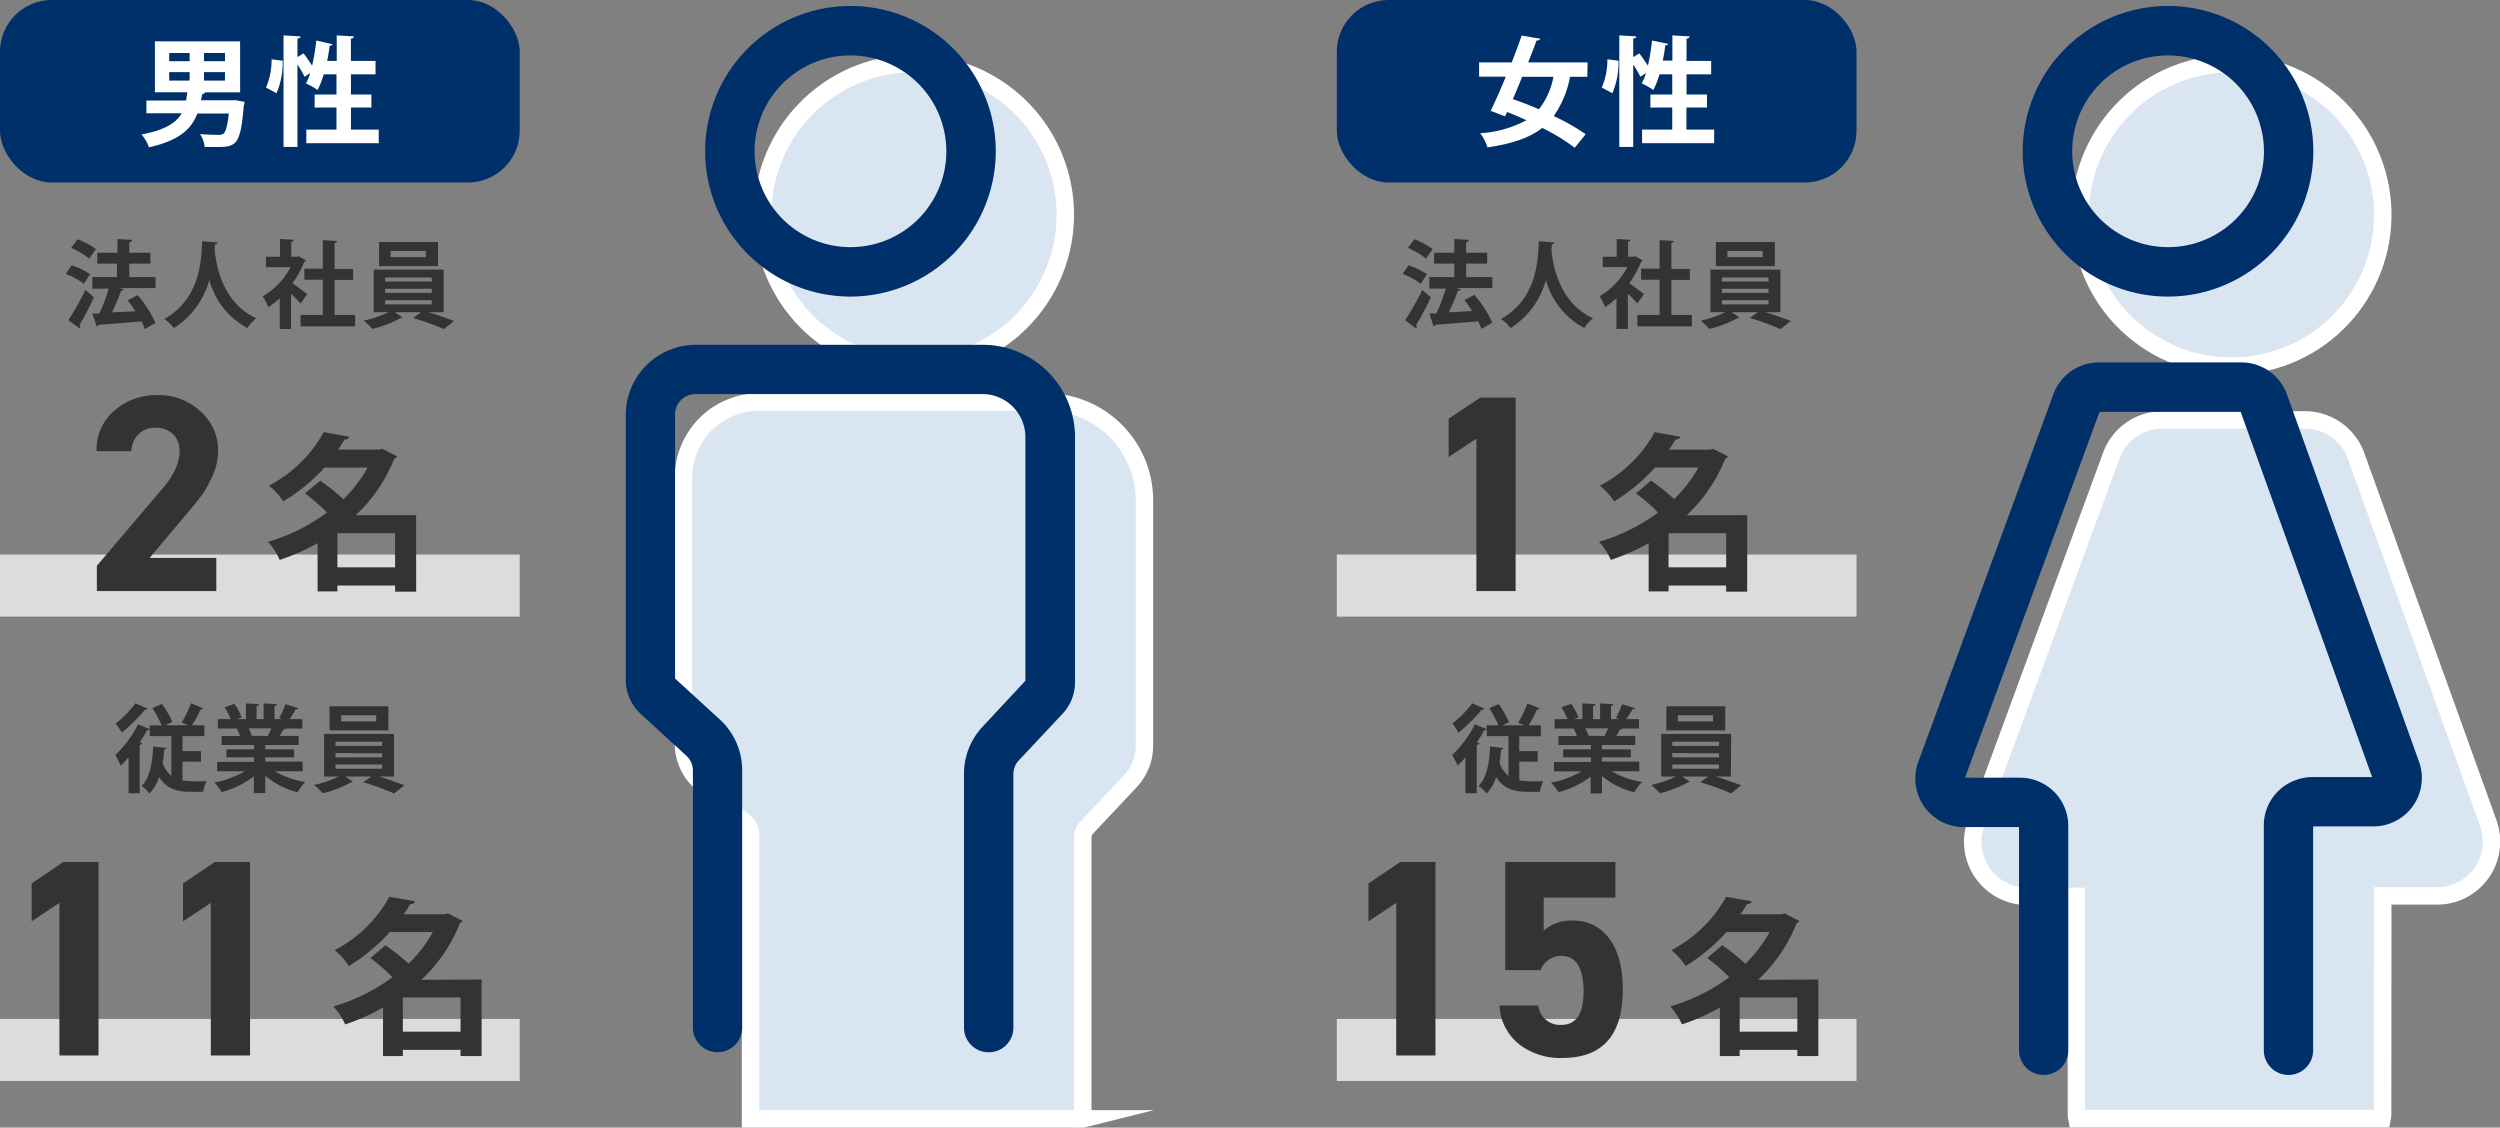 <svg xmlns="http://www.w3.org/2000/svg" viewBox="0 0 406.04 183.14"><rect x="0" y="0" width="406.04" height="183.14" fill="#808080" stroke="none"/><defs><style>.cls-1{fill:#dae5f2;stroke:#fff;stroke-miterlimit:10;stroke-width:2.83px;}.cls-2{fill:#00306a;}.cls-3{fill:#dbdcdc;}.cls-4{fill:#333;}.cls-5{fill:#fff;}</style></defs><g id="Layer_2" data-name="Layer 2"><g id="ガイド"><path class="cls-1" d="M387,145.51h8.83a8.82,8.82,0,0,0,8.31-11.81L382.67,74.06a8.85,8.85,0,0,0-8.32-5.86H351.12A8.85,8.85,0,0,0,342.91,74L321,133.58a8.53,8.53,0,0,0-.6,3,8.87,8.87,0,0,0,8.74,9h8.1v35.27a4.81,4.81,0,0,0,.09.85h49.56a4.81,4.81,0,0,0,.09-.85Z"/><circle class="cls-1" cx="362.43" cy="34.88" r="24.57" transform="translate(1.68 84.2) rotate(-13.28)"/><path class="cls-1" d="M124.07,31.68a24.58,24.58,0,1,0,21.17-21.17A24.61,24.61,0,0,0,124.07,31.68Z"/><path class="cls-1" d="M175.86,181.73V136a2.3,2.3,0,0,1,.65-1.59l7-7.45a8.47,8.47,0,0,0,2.37-5.92V81.28a16,16,0,0,0-15.92-16H123.2A12.34,12.34,0,0,0,111,77.59v43a8.45,8.45,0,0,0,2.89,6.51l7.24,6.65a2.26,2.26,0,0,1,.77,1.69v46.28h54Z"/><path class="cls-2" d="M138.13,48.17a23.6,23.6,0,1,1,23.6-23.6A23.63,23.63,0,0,1,138.13,48.17Zm0-39.17A15.57,15.57,0,1,0,153.7,24.57,15.59,15.59,0,0,0,138.13,9Z"/><path class="cls-2" d="M160.57,170.91a4,4,0,0,1-4-4V125.71a11.16,11.16,0,0,1,3.1-7.77l6.87-7.37V71a7,7,0,0,0-6.93-7H112.92a3.32,3.32,0,0,0-3.28,3.3V110.2l7.15,6.55a11.16,11.16,0,0,1,3.75,8.39V166.9a4,4,0,0,1-8,0V125.15a3.25,3.25,0,0,0-1.09-2.43l-7.23-6.63a7.53,7.53,0,0,1-2.58-5.78v-43A11.39,11.39,0,0,1,112.9,56h46.7a15,15,0,0,1,15,15v39.76a7.46,7.46,0,0,1-2.1,5.25l-7,7.46a3.23,3.23,0,0,0-.91,2.26v41.2A4,4,0,0,1,160.57,170.91Z"/><rect class="cls-2" width="84.41" height="29.64" rx="8.4"/><path class="cls-2" d="M371.68,174.59a4,4,0,0,1-4-4V134a7.82,7.82,0,0,1,2.35-5.53,8.06,8.06,0,0,1,5.6-2.26h9.64L363.92,66.89H341l-21.85,59.42h8.94a7.84,7.84,0,0,1,7.83,7.83v36.45a4,4,0,0,1-8,0V134.33h-9.08a7.87,7.87,0,0,1-7.23-10.71L333.51,64a7.88,7.88,0,0,1,7.31-5.14h23.23a7.85,7.85,0,0,1,7.39,5.21l21.45,59.64a7.86,7.86,0,0,1-4.76,10.05,7.68,7.68,0,0,1-2.64.46h-9.8v36.35A4,4,0,0,1,371.68,174.59Zm3.87-38.41h0v-2Z"/><path class="cls-2" d="M352.13,48.17a23.6,23.6,0,1,1,23.59-23.6A23.62,23.62,0,0,1,352.13,48.17Zm0-39.17A15.57,15.57,0,1,0,367.7,24.57,15.59,15.59,0,0,0,352.13,9Z"/><rect class="cls-3" y="90.07" width="84.41" height="10.08"/><path class="cls-4" d="M11.63,43.08a12.93,12.93,0,0,1,3,1.45l-1,1.57a11.49,11.49,0,0,0-2.95-1.61ZM11.11,52a47.48,47.48,0,0,0,2.76-4.91c1.34,1.15,1.37,1.17,1.39,1.18a46.33,46.33,0,0,1-2.35,4.51.48.48,0,0,1,.1.29.44.44,0,0,1-.09.27Zm1.47-13.14a12.73,12.73,0,0,1,3,1.59L14.49,42a12.6,12.6,0,0,0-2.93-1.74ZM25.26,45v1.79H19.44l.7.21a.48.48,0,0,1-.47.22,33.94,33.94,0,0,1-1.48,3.51L22,50.56c-.41-.62-.84-1.24-1.27-1.78l1.61-.85a17.89,17.89,0,0,1,2.92,4.52l-1.76,1A8.82,8.82,0,0,0,23,52.2c-2.57.22-5.21.42-7,.56a.33.33,0,0,1-.29.25L15,50.93l1.13,0a31.08,31.08,0,0,0,1.54-4.05H15V45h4V42.81H15.8V41.05h3.28V38.82l2.39.14c0,.17-.17.34-.47.39v1.7h3.43v1.76H21V45Z"/><path class="cls-4" d="M35.34,39.39c0,.16-.17.26-.42.3,0,.21-.05.49-.06.8.22,2.51,1.22,8.66,6.77,11.21a5.81,5.81,0,0,0-1.43,1.58A12.42,12.42,0,0,1,34,45.46a13.45,13.45,0,0,1-5.75,7.82,6.41,6.41,0,0,0-1.57-1.47c6.26-3.47,6-10.58,6.15-12.64Z"/><path class="cls-4" d="M49.69,42.3a.46.46,0,0,1-.27.24A15.24,15.24,0,0,1,47.5,46c.76.53,2,1.47,2.4,1.75L48.82,49.3a20.25,20.25,0,0,0-1.55-1.58v5.72H45.43v-5a12.68,12.68,0,0,1-1.86,1.45,7.6,7.6,0,0,0-.9-1.75,12,12,0,0,0,4.52-4.74h-4V41.7h2.28V38.82l2.26.12c0,.16-.14.25-.42.3V41.7h.91l.28-.08Zm4.66,8.85h3.33V53H48.82V51.15h3.61V45.43h-3V43.64h3V39l2.34.14c0,.15-.14.25-.42.29v4.25h3v1.79h-3Z"/><path class="cls-4" d="M72.06,50.71H69.59c1.46.44,3.06,1,4.14,1.43l-1.64,1.31a42.43,42.43,0,0,0-5-1.81l1.31-.93H64.13l1.24.84a.59.59,0,0,1-.31.11,18.55,18.55,0,0,1-4.57,1.76,12.94,12.94,0,0,0-1.41-1.34,17.81,17.81,0,0,0,4-1.37H60.69V43.79H72.06ZM71.14,39.3v3.92H61.57V39.3Zm-8.59,5.76v.67h7.57v-.67Zm0,1.84v.67h7.57V46.9Zm0,1.86v.68h7.57v-.68Zm6.61-7v-1H63.45v1Z"/><path class="cls-5" d="M38.37,16.29l1.34.25a1.85,1.85,0,0,1-.12.64c-.53,6.35-1.17,6.7-4.45,6.7-.56,0-1.23,0-1.9,0a4.56,4.56,0,0,0-.75-2.1c1.19.1,2.42.12,2.94.12a1.39,1.39,0,0,0,.88-.19c.35-.31.64-1.29.85-3.27H32.05c-.92,2.44-2.84,4.36-7.85,5.49A7.24,7.24,0,0,0,23,21.84c3.8-.73,5.61-1.88,6.51-3.44H23.78V16.33h6.43c.08-.42.15-.88.21-1.34H25.16V6.71H39V15H33.34a.68.68,0,0,1-.5.29c-.06.36-.14.71-.21,1h5.22ZM27.48,8.61V9.94H30.8V8.61Zm0,3.11v1.37H30.8V11.72Zm9.06-1.78V8.61H33.13V9.94Zm0,3.15V11.72H33.13v1.37Z"/><path class="cls-5" d="M43.21,14.22a11.51,11.51,0,0,0,.9-4.59l1.8.23a12.39,12.39,0,0,1-1,5.28ZM57,21.05h4.51v2.21H49.75V21.05h4.9V17.46H51.1V15.35h3.55V12.07H52.58a14.28,14.28,0,0,1-1,2.55,11.78,11.78,0,0,0-1.88-1.07,10.18,10.18,0,0,0,.69-1.69l-.92.61a18,18,0,0,0-1.16-2V23.86H46.05V5.75l2.76.16c0,.19-.17.31-.5.36v3l1-.6c.46.62,1,1.38,1.38,2a34.54,34.54,0,0,0,.68-4.09L54,7.18c0,.15-.19.24-.46.24-.1.81-.23,1.66-.41,2.48h1.56V5.75l2.8.16c0,.21-.15.31-.5.38V9.9h4v2.17H57v3.28h3.32v2.11H57Z"/><rect class="cls-2" x="217.12" width="84.41" height="29.64" rx="8.4"/><path class="cls-5" d="M257.81,12.47H255a16.26,16.26,0,0,1-2.65,6.38,35.18,35.18,0,0,1,5.19,2.95L255.76,24a31.78,31.78,0,0,0-5.28-3.22c-2.07,1.63-4.93,2.57-8.89,3.16a7.21,7.21,0,0,0-1.19-2.3,18.32,18.32,0,0,0,7.51-2.11c-1.06-.5-2.11-.94-3.13-1.34l-.33.71L242.11,18c.73-1.5,1.61-3.47,2.46-5.55h-4.34V10.13h5.3c.59-1.52,1.15-3,1.61-4.36l3,.52c0,.19-.22.29-.58.29-.4,1.09-.86,2.3-1.36,3.55h9.65Zm-10.59,0c-.5,1.25-1,2.48-1.52,3.63,1.33.46,2.78,1,4.24,1.65a12,12,0,0,0,2.36-5.28Z"/><path class="cls-5" d="M260.16,14.22a11.51,11.51,0,0,0,.9-4.59l1.81.23a12.54,12.54,0,0,1-1,5.28Zm13.74,6.83h4.51v2.21H266.7V21.05h4.9V17.46h-3.55V15.35h3.55V12.07h-2.07a14.28,14.28,0,0,1-1,2.55,11.78,11.78,0,0,0-1.88-1.07,10.18,10.18,0,0,0,.69-1.69l-.92.61a16.57,16.57,0,0,0-1.16-2V23.86H263V5.75l2.76.16c0,.19-.17.31-.5.36v3l1-.6c.46.62,1,1.38,1.39,2a36.74,36.74,0,0,0,.67-4.09l2.61.54c0,.15-.19.24-.46.24-.1.81-.23,1.66-.41,2.48h1.56V5.75l2.8.16c0,.21-.15.31-.5.38V9.9h4v2.17h-4v3.28h3.32v2.11H273.9Z"/><path class="cls-4" d="M24.29,90.62H35.13V96H15.73V91.9L26.25,79.51q2.91-3.32,2.91-6.24a3.64,3.64,0,0,0-1.11-2.8,4,4,0,0,0-2.8-1,3.75,3.75,0,0,0-2.71,1,4.15,4.15,0,0,0-1.21,2.8H15.68a8.28,8.28,0,0,1,2.87-6.55,10.3,10.3,0,0,1,7-2.55,9.82,9.82,0,0,1,7,2.64,8.33,8.33,0,0,1,2.87,6.46,9.53,9.53,0,0,1-.86,3.92,18.69,18.69,0,0,1-1.69,3.1c-.52.69-1.24,1.6-2.18,2.73Z"/><path class="cls-4" d="M67.59,83.67V96.1H64.17v-1H54.8v.95H51.58V88.21a35.3,35.3,0,0,1-6.15,2.73A10.75,10.75,0,0,0,43.52,88a30.32,30.32,0,0,0,9.59-4.76,31,31,0,0,0-3.58-3.11L52,78.08a31.55,31.55,0,0,1,3.77,3,21.77,21.77,0,0,0,3.93-5.13h-7A29.72,29.72,0,0,1,46,81.43a10.5,10.5,0,0,0-2.32-2.56,21.39,21.39,0,0,0,8.9-8.69l4.15.74c-.08.3-.32.46-.76.46-.33.55-.68,1.1-1.07,1.64h6.67l.52-.13,2.4,1.22a.92.92,0,0,1-.46.39,25,25,0,0,1-6.26,9.17ZM54.8,92.14h9.37V86.6H54.8Z"/><rect class="cls-3" y="165.49" width="84.41" height="10.08"/><path class="cls-4" d="M29.64,123.69v3.07a22.82,22.82,0,0,0,3.89.11A6.59,6.59,0,0,0,33,128.6H30.83c-2.09,0-3.8-.51-5-2.4a6.63,6.63,0,0,1-1.55,2.67A8.55,8.55,0,0,0,23,127.64c1.32-1.25,1.75-3.68,1.88-6.41l2.16.25c0,.14-.15.23-.37.26-.06.76-.14,1.5-.25,2.2A4.61,4.61,0,0,0,27.83,126v-6.44H24.32v-1.07a.53.53,0,0,1-.41.09c-.35.67-.77,1.33-1.21,2l.41.12a.46.46,0,0,1-.42.28v7.86H20.88V123c-.42.49-.84,1-1.26,1.36a14.19,14.19,0,0,0-.9-1.72,17.88,17.88,0,0,0,3.69-5l1.91.78v-.61h1.93A19,19,0,0,0,24.76,115l1.54-.66A15.69,15.69,0,0,1,28,117.25l-1.08.54h3.58l-1-.45a16.41,16.41,0,0,0,1.52-3.12l2,.83a.49.49,0,0,1-.45.16,18.91,18.91,0,0,1-1.38,2.58h2v1.77H29.64V122h3v1.72ZM24,115.11a.43.43,0,0,1-.43.14A29.16,29.16,0,0,1,19.78,119a12.85,12.85,0,0,0-1-1.5A16.64,16.64,0,0,0,22,114.23Z"/><path class="cls-4" d="M49.15,125.27H44.64A14.28,14.28,0,0,0,49.58,127a7.89,7.89,0,0,0-1.25,1.68A13.27,13.27,0,0,1,43.08,126v2.81H41.23v-2.72A15,15,0,0,1,36,128.65a8.87,8.87,0,0,0-1.19-1.55,16.31,16.31,0,0,0,4.94-1.83H35.27v-1.53h6V123h-4.5V121.7h4.5V121H36v-1.46h3a8.18,8.18,0,0,0-.53-1.22l.19,0v0l-3.27,0v-1.52h2.09a12.62,12.62,0,0,0-1-1.94l1.6-.54a11.73,11.73,0,0,1,1.19,2.2l-.76.28h1.43v-2.55l2.13.1c0,.16-.14.27-.4.3v2.15h1.15v-2.55l2.18.1c0,.17-.15.27-.42.31v2.14h1.32l-.54-.2a13.23,13.23,0,0,0,1-2.23l2.09.65c0,.12-.19.19-.41.17a17.14,17.14,0,0,1-1,1.61H49.1v1.52H46.27l.14,0a.38.38,0,0,1-.41.16,9.81,9.81,0,0,1-.6,1.05h3.1V121H43.08v.7h4.69V123H43.08v.7h6.07Zm-5.65-5.73c.17-.35.38-.82.57-1.25h-3.7a7.86,7.86,0,0,1,.52,1.21l-.26,0v0Z"/><path class="cls-4" d="M64,126.12H61.54c1.46.44,3.06,1,4.14,1.43L64,128.87a40.66,40.66,0,0,0-5-1.82l1.31-.93H56.08l1.24.84a.59.59,0,0,1-.31.11,19,19,0,0,1-4.57,1.77A12.12,12.12,0,0,0,51,127.49a17.81,17.81,0,0,0,4-1.37H52.64V119.2H64Zm-.92-11.41v3.92H53.52v-3.92Zm-8.59,5.76v.67h7.57v-.67Zm0,1.85V123h7.57v-.66Zm0,1.85v.68h7.57v-.68Zm6.61-7v-1H55.4v1Z"/><path class="cls-4" d="M10.29,140H16v31.42H9.65V146.64l-4.51,3v-6.15Z"/><path class="cls-4" d="M34.88,140h5.73v31.42H34.24V146.64l-4.51,3v-6.15Z"/><path class="cls-4" d="M78.22,159.09v12.43H74.8v-1H65.43v1H62.21v-7.87a34.8,34.8,0,0,1-6.14,2.73,11.19,11.19,0,0,0-1.92-2.92,30.3,30.3,0,0,0,9.59-4.75,30,30,0,0,0-3.58-3.11l2.43-2.08a32.68,32.68,0,0,1,3.77,3,21.87,21.87,0,0,0,3.94-5.14h-7a29.53,29.53,0,0,1-6.64,5.52,10.55,10.55,0,0,0-2.32-2.57,21.38,21.38,0,0,0,8.9-8.68l4.16.73c-.09.3-.33.47-.77.47-.33.54-.68,1.09-1.06,1.64h6.66l.52-.14,2.4,1.23a.9.9,0,0,1-.46.38,25.11,25.11,0,0,1-6.26,9.18Zm-12.79,8.47H74.8V162H65.43Z"/><rect class="cls-3" x="217.12" y="90.07" width="84.41" height="10.08"/><path class="cls-4" d="M228.75,43.08a12.66,12.66,0,0,1,3,1.45l-1,1.57a11.59,11.59,0,0,0-2.94-1.61ZM228.22,52A45.69,45.69,0,0,0,231,47.1l1.39,1.18A44.22,44.22,0,0,1,230,52.79a.44.44,0,0,1,0,.56Zm1.48-13.14a12.65,12.65,0,0,1,3,1.59L231.6,42a12.39,12.39,0,0,0-2.93-1.74ZM242.38,45v1.79h-5.82l.69.21a.46.46,0,0,1-.46.22,32,32,0,0,1-1.49,3.51l3.81-.21a20.18,20.18,0,0,0-1.27-1.78l1.61-.85a18.22,18.22,0,0,1,2.93,4.52l-1.77,1a7.77,7.77,0,0,0-.54-1.22c-2.57.22-5.2.42-6.95.56a.34.34,0,0,1-.3.25l-.66-2.08,1.13,0a31.05,31.05,0,0,0,1.53-4.05h-2.68V45h4.06V42.81h-3.28V41.05h3.28V38.82l2.38.14c0,.17-.17.34-.46.39v1.7h3.42v1.76h-3.42V45Z"/><path class="cls-4" d="M252.45,39.39c0,.16-.17.26-.41.3,0,.21,0,.49-.07.8.22,2.51,1.23,8.66,6.77,11.21a5.61,5.61,0,0,0-1.42,1.58,12.43,12.43,0,0,1-6.23-7.82,13.41,13.41,0,0,1-5.75,7.82,6.18,6.18,0,0,0-1.56-1.47c6.26-3.47,6-10.58,6.15-12.64Z"/><path class="cls-4" d="M266.8,42.3a.47.47,0,0,1-.26.24A15.63,15.63,0,0,1,264.62,46c.76.53,2,1.47,2.4,1.75l-1.09,1.53a19.92,19.92,0,0,0-1.54-1.58v5.72h-1.85v-5a11.71,11.71,0,0,1-1.86,1.45,7.2,7.2,0,0,0-.89-1.75,12,12,0,0,0,4.52-4.74h-4V41.7h2.27V38.82l2.26.12c0,.16-.14.25-.41.3V41.7h.91l.28-.08Zm4.66,8.85h3.33V53h-8.86V51.15h3.61V45.43h-3V43.64h3V39l2.34.14c0,.15-.14.25-.42.29v4.25h3v1.79h-3Z"/><path class="cls-4" d="M289.17,50.71h-2.46c1.46.44,3.05,1,4.14,1.43l-1.65,1.31a42.88,42.88,0,0,0-5-1.81l1.3-.93h-4.23l1.24.84a.56.56,0,0,1-.31.11,18.4,18.4,0,0,1-4.57,1.76,12.94,12.94,0,0,0-1.41-1.34,17.9,17.9,0,0,0,4-1.37H277.8V43.79h11.37Zm-.91-11.41v3.92h-9.57V39.3Zm-8.6,5.76v.67h7.58v-.67Zm0,1.84v.67h7.58V46.9Zm0,1.86v.68h7.58v-.68Zm6.62-7v-1h-5.72v1Z"/><path class="cls-4" d="M240.43,64.58h5.73V96h-6.37V71.23l-4.51,3V68Z"/><path class="cls-4" d="M283.77,83.67V96.1h-3.42v-1H271v.95h-3.23V88.21a35.54,35.54,0,0,1-6.14,2.73A10.79,10.79,0,0,0,259.7,88a30.22,30.22,0,0,0,9.59-4.76,30.15,30.15,0,0,0-3.58-3.11l2.44-2.07a31.45,31.45,0,0,1,3.76,3,21.82,21.82,0,0,0,3.94-5.13H268.8a29.5,29.5,0,0,1-6.64,5.51,10.31,10.31,0,0,0-2.32-2.56,21.48,21.48,0,0,0,8.91-8.69l4.15.74c-.08.3-.33.46-.77.46-.32.55-.68,1.1-1.06,1.64h6.66l.52-.13,2.4,1.22a.88.88,0,0,1-.46.39,25,25,0,0,1-6.25,9.17ZM271,92.14h9.36V86.6H271Z"/><rect class="cls-3" x="217.12" y="165.49" width="84.41" height="10.08"/><path class="cls-4" d="M246.76,123.69v3.07a22.73,22.73,0,0,0,3.89.11,6.25,6.25,0,0,0-.55,1.73H248c-2.09,0-3.81-.51-5-2.4a6.52,6.52,0,0,1-1.55,2.67,8.48,8.48,0,0,0-1.31-1.23c1.31-1.25,1.75-3.68,1.87-6.41l2.17.25c0,.14-.15.23-.37.26-.06.76-.14,1.5-.25,2.2A4.54,4.54,0,0,0,245,126v-6.44h-3.52v-1.07a.49.49,0,0,1-.4.09c-.36.67-.78,1.33-1.21,2l.4.12a.45.45,0,0,1-.42.28v7.86H238V123a16.66,16.66,0,0,1-1.25,1.36,15.76,15.76,0,0,0-.9-1.72,18.08,18.08,0,0,0,3.69-5l1.9.78v-.61h1.94a20,20,0,0,0-1.49-2.79l1.53-.66a16.37,16.37,0,0,1,1.66,2.91l-1.08.54h3.57l-1-.45a17,17,0,0,0,1.51-3.12l2,.83a.48.48,0,0,1-.45.16,17.8,17.8,0,0,1-1.37,2.58h2v1.77h-3.51V122h3v1.72Zm-5.65-8.58a.45.45,0,0,1-.44.14,28.55,28.55,0,0,1-3.78,3.75,11.65,11.65,0,0,0-1-1.5,16.31,16.31,0,0,0,3.22-3.27Z"/><path class="cls-4" d="M266.26,125.27h-4.5A14.21,14.21,0,0,0,266.7,127a7.61,7.61,0,0,0-1.26,1.68,13.34,13.34,0,0,1-5.25-2.63v2.81h-1.84v-2.72a15.22,15.22,0,0,1-5.23,2.53,8.93,8.93,0,0,0-1.2-1.55,16.21,16.21,0,0,0,4.94-1.83h-4.47v-1.53h6V123h-4.51V121.7h4.51V121h-5.28v-1.46h3a7.21,7.21,0,0,0-.52-1.22l.18,0v0l-3.27,0v-1.52h2.1a12.62,12.62,0,0,0-1-1.94l1.59-.54a11.26,11.26,0,0,1,1.2,2.2l-.76.28H257v-2.55l2.14.1c0,.16-.14.27-.4.3v2.15h1.14v-2.55l2.19.1c0,.17-.16.27-.42.31v2.14H263l-.55-.2a12.49,12.49,0,0,0,1-2.23l2.09.65c0,.12-.18.19-.4.17-.26.48-.64,1.1-1,1.61h2.06v1.52h-2.84l.14,0c-.06.13-.21.18-.4.16a9.81,9.81,0,0,1-.6,1.05h3.09V121h-5.42v.7h4.7V123h-4.7v.7h6.07Zm-5.65-5.73c.17-.35.39-.82.58-1.25h-3.71a8,8,0,0,1,.53,1.21l-.26,0v0Z"/><path class="cls-4" d="M281.12,126.12h-2.46c1.46.44,3,1,4.14,1.43l-1.64,1.32a41.26,41.26,0,0,0-5-1.82l1.3-.93h-4.23l1.24.84a.56.56,0,0,1-.31.11,18.63,18.63,0,0,1-4.57,1.77,12.85,12.85,0,0,0-1.4-1.35,18,18,0,0,0,4-1.37h-2.38V119.2h11.36Zm-.91-11.41v3.92h-9.57v-3.92Zm-8.6,5.76v.67h7.58v-.67Zm0,1.85V123h7.58v-.66Zm0,1.85v.68h7.58v-.68Zm6.62-7v-1h-5.72v1Z"/><path class="cls-4" d="M227.41,140h5.73v31.42h-6.37V146.64l-4.51,3v-6.15Z"/><path class="cls-4" d="M253.54,155.25a3.58,3.58,0,0,0-3.32,2.32h-5.74V140h17.89v5.78H250.72v5.38a6.48,6.48,0,0,1,4.64-1.64,7.12,7.12,0,0,1,6,2.91q2.2,2.93,2.21,8.29,0,11.11-9.84,11.11a10.94,10.94,0,0,1-7-2.23,8.53,8.53,0,0,1-3.19-6.29h6.29a3.56,3.56,0,0,0,3.73,3.15q3.65,0,3.64-5.42C257.18,157.17,256,155.25,253.54,155.25Z"/><path class="cls-4" d="M295.33,159.09v12.43h-3.41v-1h-9.37v1h-3.22v-7.87a34.89,34.89,0,0,1-6.15,2.73,11.16,11.16,0,0,0-1.91-2.92,30.3,30.3,0,0,0,9.59-4.75,30.84,30.84,0,0,0-3.58-3.11l2.43-2.08a33.56,33.56,0,0,1,3.77,3,22.09,22.09,0,0,0,3.93-5.14h-7a29.75,29.75,0,0,1-6.64,5.52,10.55,10.55,0,0,0-2.32-2.57,21.5,21.5,0,0,0,8.9-8.68l4.15.73c-.08.3-.32.47-.76.47-.33.54-.68,1.09-1.07,1.64h6.67l.52-.14,2.4,1.23a.9.9,0,0,1-.46.38,25.24,25.24,0,0,1-6.26,9.18Zm-12.78,8.47h9.37V162h-9.37Z"/></g></g></svg>